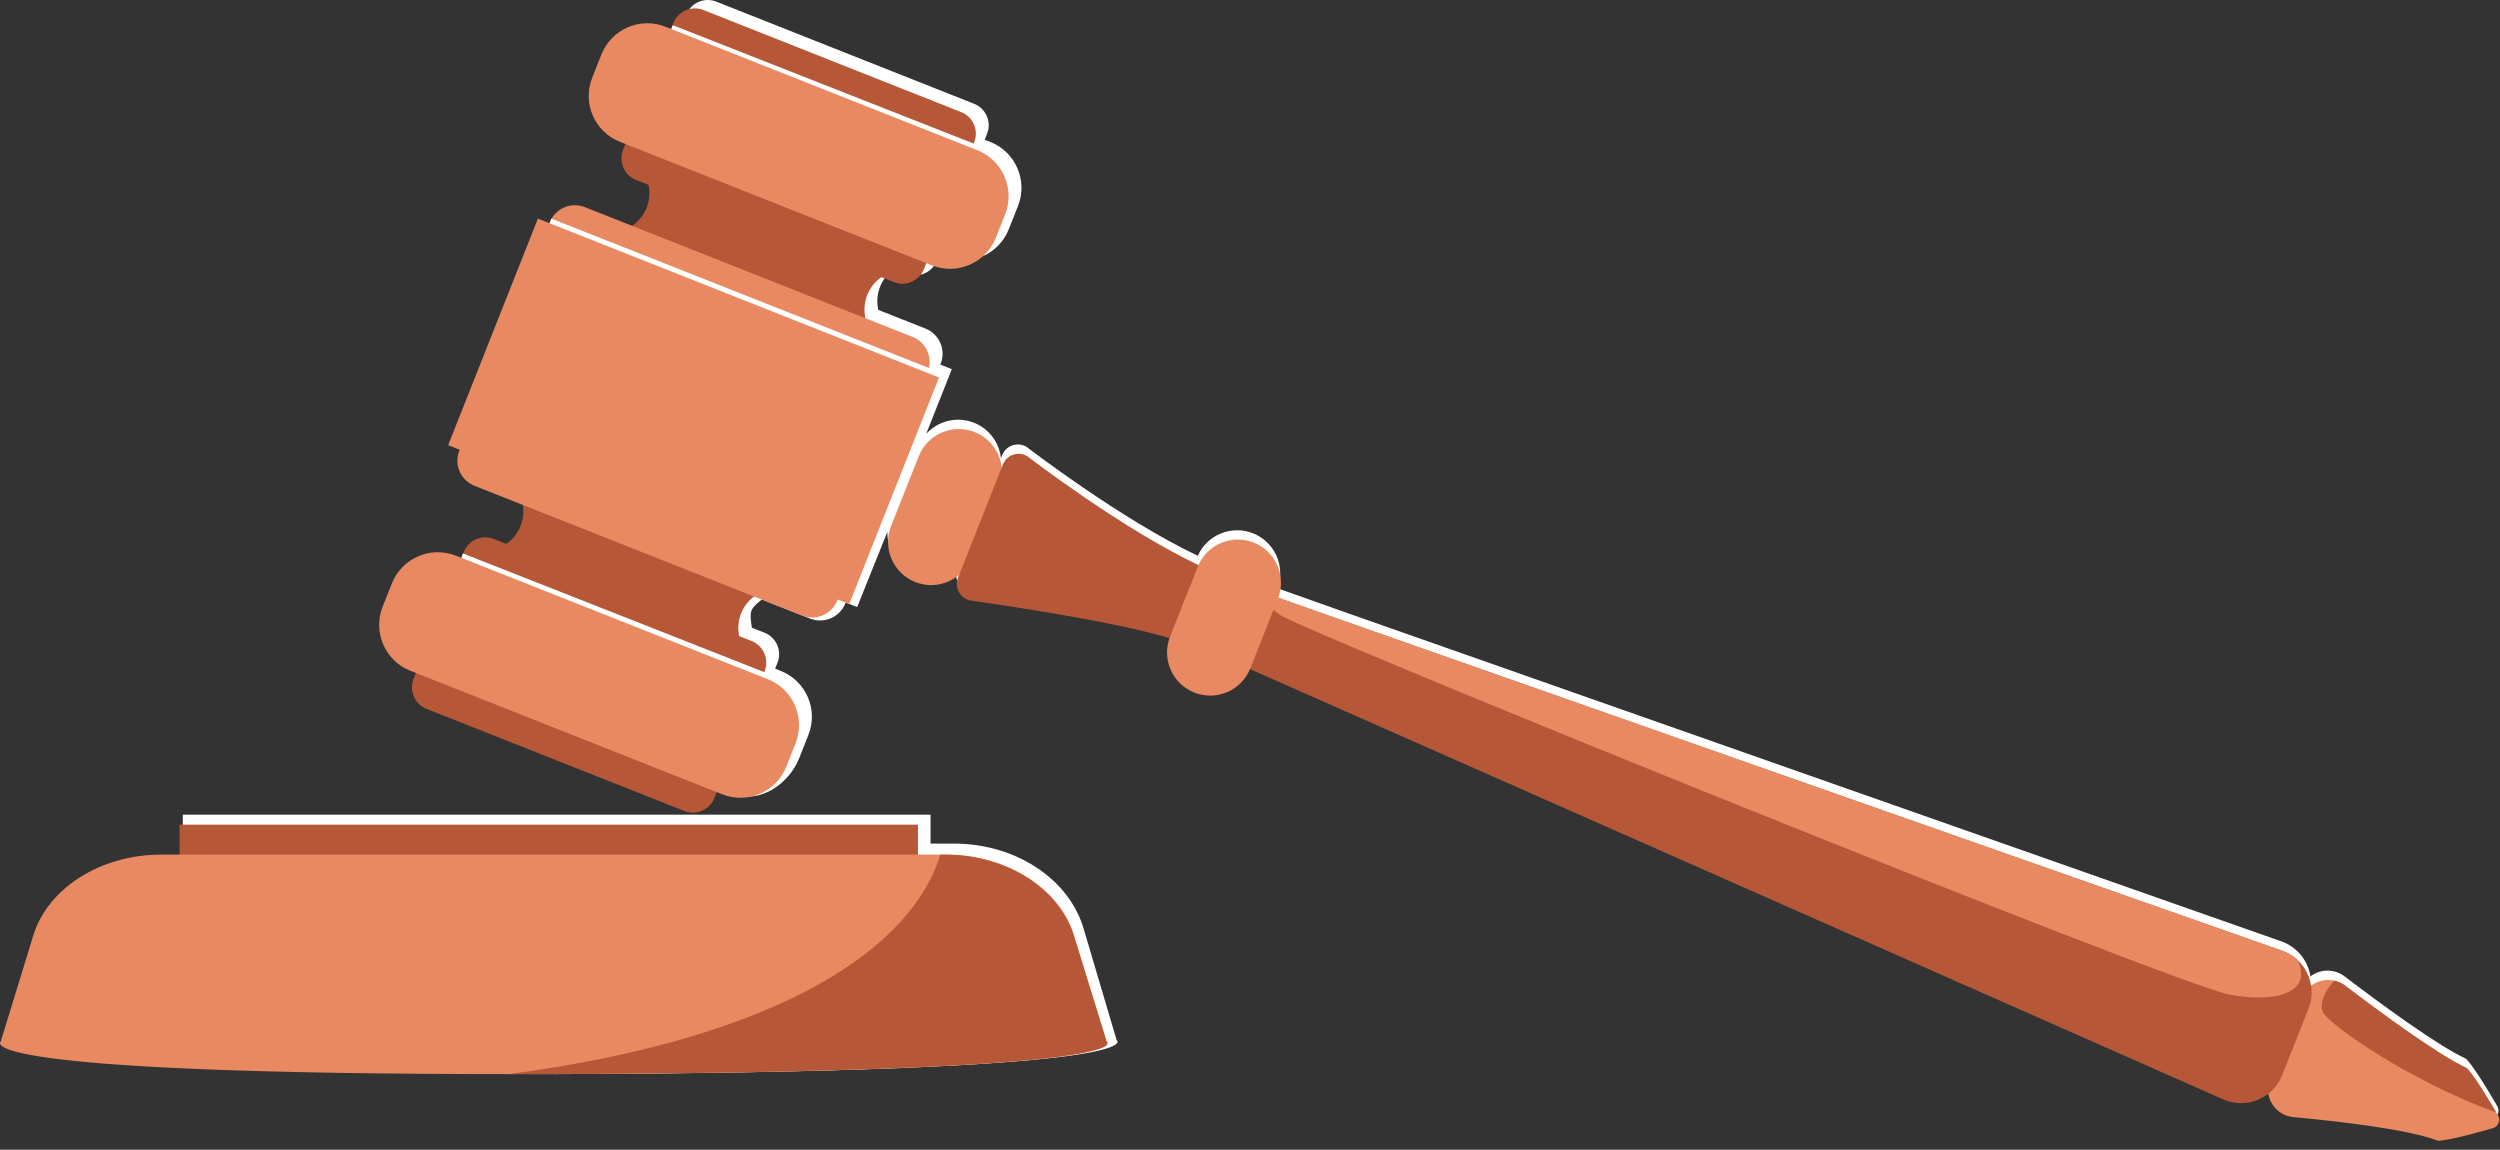 <svg width="187" height="86" viewBox="0 0 187 86" fill="none" xmlns="http://www.w3.org/2000/svg">
<rect x="0" y="0" width="187" height="86" fill="#333333" stroke="none"/>
<path d="M186.776 82.703C186.776 82.703 186.738 82.635 186.669 82.521C186.484 82.198 186.067 81.496 185.622 80.801C185.545 80.681 185.468 80.559 185.389 80.441C185.049 79.923 184.711 79.449 184.468 79.2C182.322 78.214 178.003 75.034 175.372 73.031C175.124 72.844 174.852 72.72 174.574 72.656C173.96 72.513 173.312 72.657 172.819 73.035C172.708 72.303 172.351 71.622 171.803 71.113C171.51 70.839 171.163 70.616 170.769 70.457L101.209 46.005L101.198 46.002L95.562 44.004C96.166 42.365 95.358 40.537 93.725 39.89C92.112 39.251 90.296 40.005 89.595 41.573C83.786 38.818 76.805 33.439 76.805 33.439C76.14 33.019 75.257 33.306 74.966 34.038L74.873 34.272C74.746 33.122 74.006 32.078 72.855 31.622C71.569 31.113 70.155 31.489 69.278 32.456L71.197 27.613L70.337 27.272L70.362 27.21C70.775 26.168 70.264 24.989 69.223 24.576L65.688 23.176L65.656 22.963C65.501 21.908 65.925 20.851 66.766 20.194L66.885 20.1L67.828 20.473C68.716 20.825 69.72 20.39 70.072 19.503L70.248 19.059L70.662 19.223C72.558 19.974 74.704 19.046 75.456 17.15L76.146 15.408C76.897 13.512 75.969 11.366 74.073 10.615L73.658 10.45L73.834 10.006C74.186 9.119 73.751 8.114 72.863 7.762L53.576 0.122C52.688 -0.23 51.684 0.205 51.332 1.093C51.332 1.093 48.315 54.679 47.439 56.521L54.949 59.386C56.845 60.137 59.029 58.611 59.779 56.716L60.469 54.973C61.22 53.078 60.292 50.932 58.396 50.18L57.982 50.016L58.157 49.572C58.509 48.684 58.075 47.68 57.187 47.328L56.244 46.955L56.221 46.804C56.057 45.75 56.107 45.539 56.943 44.877L56.989 44.841L60.597 46.27C61.639 46.682 62.819 46.172 63.231 45.131L63.256 45.07L64.116 45.411L66.376 39.78C66.353 41.085 67.126 42.328 68.411 42.838C69.561 43.293 70.817 43.041 71.697 42.289L71.604 42.523C71.315 43.255 71.761 44.07 72.534 44.219C72.534 44.219 83.218 45.696 87.425 47.045C91.655 48.52 166.36 81.584 166.36 81.584C167.492 82.033 168.722 81.813 169.618 81.113C169.768 82.012 170.502 82.77 171.499 82.862C174.79 83.165 180.082 83.764 182.314 84.631C183.356 84.59 186.379 83.699 186.379 83.699C186.822 83.596 187.029 83.081 186.777 82.702L186.776 82.703Z" fill="white"/>
<path d="M72.119 12.532L49.618 3.619L50.37 1.719C50.722 0.832 51.727 0.397 52.615 0.749L71.902 8.389C72.79 8.741 73.225 9.745 72.873 10.633L72.12 12.533L72.119 12.532Z" fill="#B65737"/>
<path d="M64.786 24.215L46.96 17.154L47.441 16.776C48.281 16.118 48.701 15.059 48.544 14.005L48.452 13.388L66.279 20.449L65.803 20.82C64.963 21.477 64.539 22.534 64.694 23.59L64.786 24.216V24.215Z" fill="#B65737"/>
<path d="M69.862 18.23L47.361 9.317L46.608 11.217C46.256 12.104 46.691 13.109 47.578 13.461L66.866 21.101C67.754 21.453 68.758 21.018 69.11 20.13L69.863 18.231L69.862 18.23Z" fill="#B65737"/>
<path d="M56.845 44.26L39.019 37.199L39.111 37.804C39.271 38.859 38.853 39.918 38.016 40.579L37.526 40.965L55.352 48.026L55.261 47.431C55.097 46.377 55.513 45.316 56.349 44.653L56.845 44.259V44.26Z" fill="#B65737"/>
<path d="M50.324 1.883L50.142 2.345L72.669 11.209L72.851 10.746L50.324 1.883Z" fill="white"/>
<path d="M69.7 19.849L46.37 10.608C44.474 9.858 43.546 7.712 44.297 5.815L44.987 4.073C45.738 2.177 47.883 1.249 49.78 2L73.111 11.241C75.007 11.991 75.935 14.137 75.184 16.034L74.494 17.776C73.743 19.672 71.597 20.6 69.7 19.849Z" fill="#E88962"/>
<path d="M31.687 48.882L54.189 57.795L53.436 59.694C53.085 60.581 52.08 61.016 51.193 60.665L31.906 53.025C31.019 52.674 30.584 51.668 30.935 50.781L31.688 48.882L31.687 48.882Z" fill="#B65737"/>
<path d="M36.94 40.314L56.227 47.954C57.114 48.305 57.549 49.311 57.198 50.198L56.446 52.097L33.943 43.184L34.696 41.285C35.047 40.398 36.053 39.963 36.94 40.314L36.94 40.314Z" fill="#B65737"/>
<path d="M34.633 41.399L34.451 41.861L57.014 50.748L57.196 50.286L34.633 41.399Z" fill="white"/>
<path d="M57.436 50.807L34.105 41.566C32.21 40.815 30.064 41.743 29.312 43.639L28.622 45.381C27.871 47.277 28.799 49.423 30.695 50.175L54.025 59.415C55.921 60.166 58.067 59.238 58.819 57.342L59.509 55.6C60.26 53.704 59.332 51.558 57.436 50.807Z" fill="#E88962"/>
<path d="M60.003 46.046L35.494 36.338C34.452 35.925 33.942 34.746 34.355 33.704L41.119 16.633C41.531 15.591 42.71 15.081 43.752 15.494L68.261 25.202C69.303 25.615 69.813 26.794 69.4 27.836L62.636 44.907C62.224 45.949 61.045 46.459 60.003 46.046Z" fill="#E88962"/>
<path d="M69.36 28.01L41.064 16.815L41.245 16.353L69.542 27.547L69.36 28.01Z" fill="white"/>
<path d="M70.237 28.237L40.235 16.353L33.521 33.301L63.523 45.185L70.237 28.237Z" fill="#E88962"/>
<path d="M186.433 84.398C186.433 84.398 183.41 85.29 182.368 85.331C180.135 84.464 174.845 83.865 171.553 83.562C170.556 83.47 169.821 82.712 169.671 81.812C169.612 81.452 169.645 81.069 169.794 80.695L171.475 76.454L171.538 76.294L172.197 74.627C172.343 74.255 172.582 73.953 172.873 73.731C173.367 73.354 174.015 73.209 174.629 73.352C174.906 73.415 175.179 73.539 175.426 73.728C178.057 75.731 182.375 78.911 184.522 79.897C184.766 80.147 185.104 80.62 185.444 81.137C185.523 81.256 185.599 81.378 185.676 81.497C186.121 82.192 186.538 82.894 186.724 83.217C186.794 83.332 186.831 83.399 186.831 83.399C187.082 83.778 186.876 84.292 186.433 84.396V84.398Z" fill="#E88962"/>
<path d="M68.464 43.537C66.807 42.881 65.997 41.006 66.653 39.349L68.72 34.132C69.376 32.475 71.252 31.665 72.909 32.321C74.566 32.977 75.376 34.852 74.72 36.509L72.653 41.726C71.997 43.383 70.121 44.194 68.464 43.537Z" fill="#E88962"/>
<path d="M87.827 47.862C83.897 46.482 72.586 44.919 72.586 44.919C71.813 44.77 71.367 43.955 71.657 43.223L75.02 34.736C75.309 34.004 76.193 33.717 76.859 34.137C76.859 34.137 84.11 39.725 89.981 42.427C90.434 43.817 89.173 47.288 87.828 47.862H87.827Z" fill="#B65737"/>
<path d="M172.677 75.444L172.236 76.556L172.18 76.7L170.704 80.43C170.48 80.995 170.118 81.464 169.671 81.813C168.775 82.514 167.545 82.733 166.413 82.285L93.498 50.051L92.556 49.636L94.641 44.374L95.611 44.716L95.824 44.792L101.25 46.7L101.261 46.703L170.821 71.155C171.215 71.314 171.563 71.537 171.856 71.811C172.405 72.32 172.761 73.001 172.872 73.733C172.958 74.293 172.9 74.88 172.677 75.445V75.444Z" fill="#B65737"/>
<path d="M166.755 74.395C162.637 73.617 97.754 47.341 95.794 46.024C94.585 45.211 94.814 44.91 95.232 44.565L101.251 46.699L101.262 46.702L170.822 71.154C171.216 71.312 171.564 71.536 171.857 71.81C173.043 74.363 170.041 75.017 166.755 74.395H166.755Z" fill="#E88962"/>
<path d="M89.334 51.804C87.677 51.148 86.867 49.273 87.523 47.616L89.59 42.399C90.246 40.742 92.122 39.931 93.779 40.587C95.436 41.244 96.246 43.119 95.59 44.776L93.523 49.993C92.867 51.65 90.991 52.461 89.334 51.804Z" fill="#E88962"/>
<path d="M186.723 83.219C180.048 80.784 174.198 76.599 173.764 75.732C173.485 75.172 173.824 74.134 174.628 73.353C174.905 73.416 175.178 73.54 175.425 73.729C178.056 75.732 182.374 78.912 184.521 79.897C184.766 80.147 185.103 80.621 185.443 81.138C185.522 81.257 185.598 81.379 185.675 81.498C186.12 82.193 186.537 82.895 186.723 83.218V83.219Z" fill="#B65737"/>
<path d="M83.523 77.796L81.054 69.459C80.118 66.289 77.097 63.92 73.4 63.276C72.737 63.16 72.056 63.1 71.358 63.1H69.604V60.938H13.675V65.234C13.675 65.234 -3.544 80.476 41.577 80.343C87.153 80.208 83.523 77.796 83.523 77.796Z" fill="white"/>
<path d="M68.664 61.685H13.434V65.417H68.664V61.685Z" fill="#B65737"/>
<path d="M41.353 80.339C40.345 80.343 39.361 80.344 38.4 80.344C-3.062 80.352 0.053 77.914 0.053 77.914L2.489 69.977C3.582 66.421 7.53 63.924 12.065 63.924H70.765C71.454 63.924 72.127 63.981 72.78 64.091C76.432 64.707 79.415 66.961 80.34 69.978L82.777 77.915C82.777 77.915 86.362 80.211 41.353 80.339Z" fill="#E88962"/>
<path d="M41.039 80.339C40.023 80.343 39.032 80.344 38.064 80.344C59.043 77.56 68.335 70.579 70.338 63.924H70.673C71.367 63.924 72.046 63.981 72.704 64.091C76.383 64.707 79.389 66.961 80.321 69.978L82.777 77.914C82.777 77.914 86.388 80.21 41.039 80.338V80.339Z" fill="#B65737"/>
</svg>
